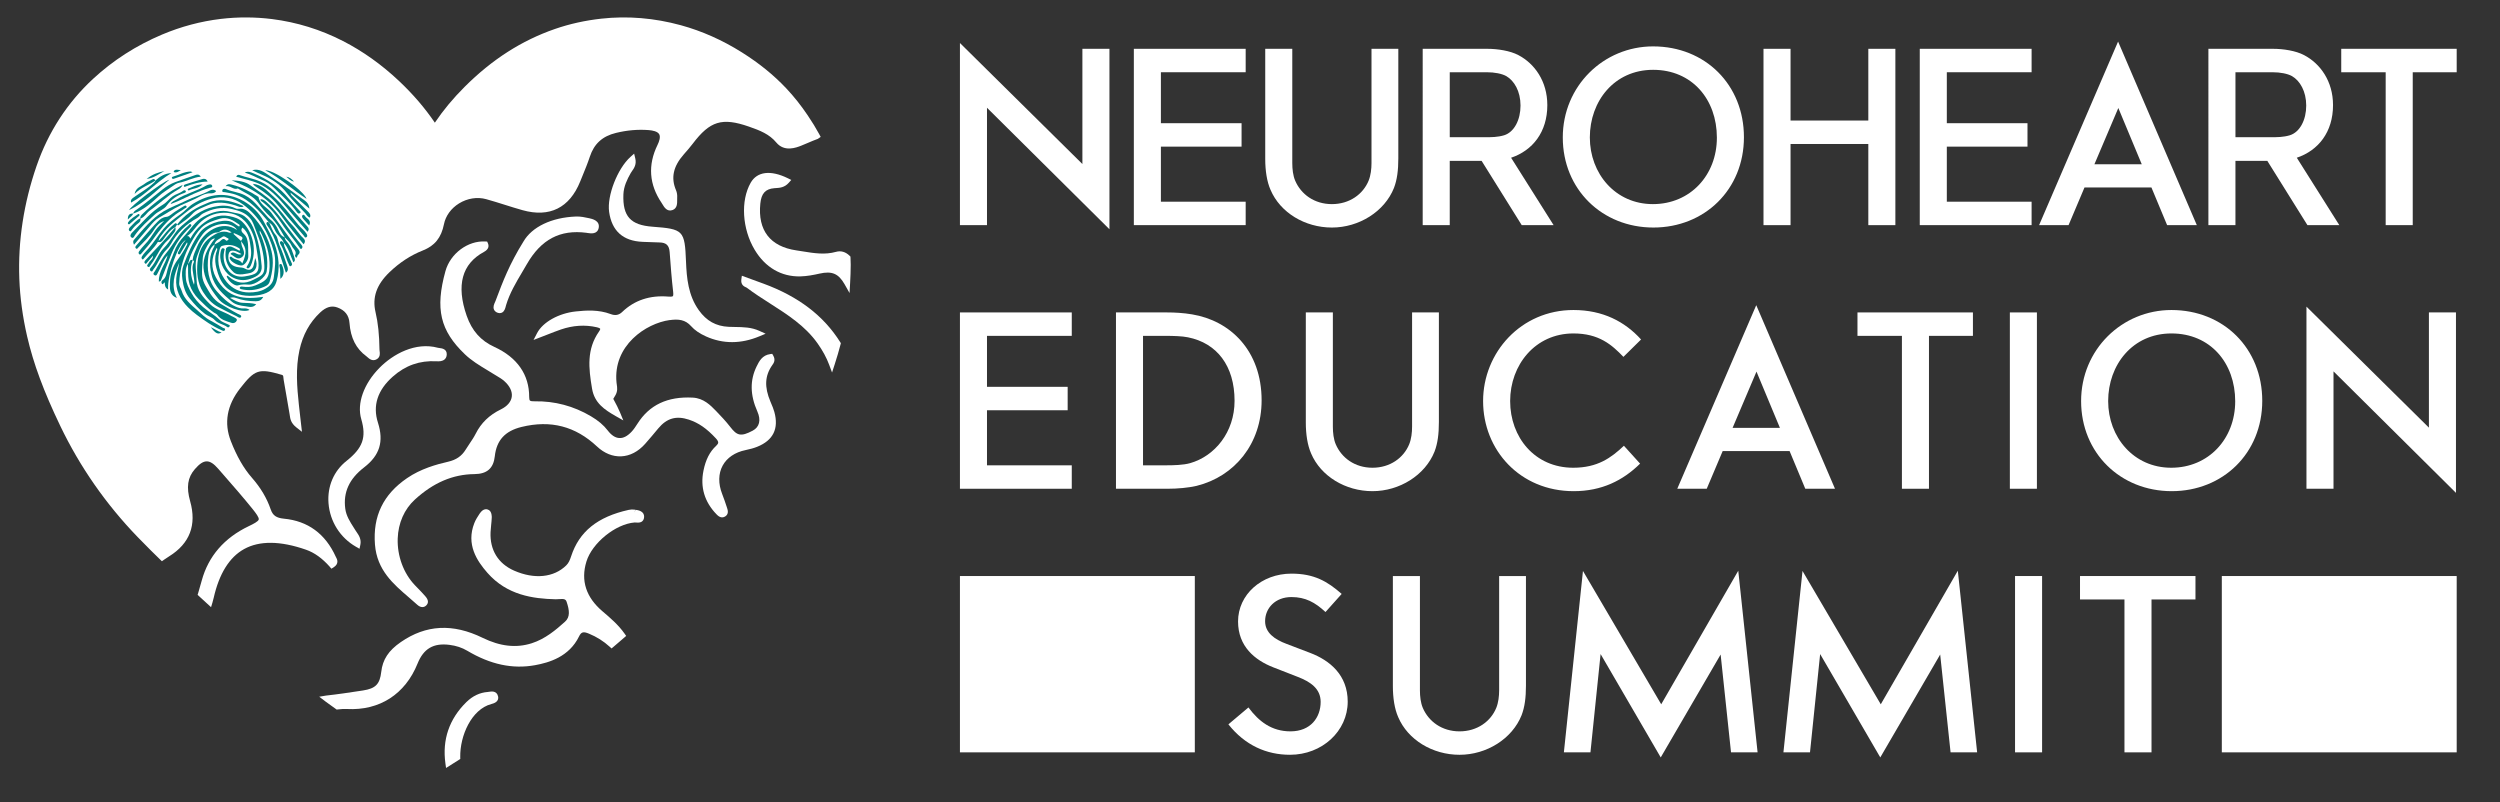 <?xml version="1.0" encoding="UTF-8"?> <svg xmlns="http://www.w3.org/2000/svg" id="Capa_1" viewBox="0 0 1345.58 431.75"><rect x="0" y="0" width="1345.58" height="431.75" fill="#333333" stroke="none"/><defs><style>.cls-1{fill:teal;}.cls-2{fill:#fff;}</style></defs><g><g><path class="cls-2" d="M410.96,152.68l-11.67-4.27-.27,1.94c-.42,3.02,1.6,3.9,2.46,4.28,.16,.07,.38,.17,.45,.22,4.08,3.09,8.45,5.88,12.68,8.58,9.27,5.92,18.86,12.05,25.5,21.49,2.73,3.88,4.74,7.58,6.14,11.33l1.59,4.24,1.4-4.31c1.26-3.89,2.3-7.42,3.17-10.81l.17-.66-.36-.58c-8.96-14.24-22.46-24.53-41.27-31.46Z"></path><path class="cls-2" d="M177.5,305.09l.88,1,1.13-.7c3.24-2.01,1.86-4.54,1.4-5.38l-.19-.36c-5.61-12.36-15-19.25-27.91-20.48-4.07-.39-5.99-1.73-7.1-4.97-2.09-6.09-5.4-11.67-10.12-17.05-4.41-5.03-8.12-11.47-11.33-19.7-3.81-9.75-2.14-19.31,4.96-28.39,7.98-10.22,10.07-10.9,22.32-7.35,.87,.25,.91,.46,1.01,1.66,.03,.37,.06,.74,.13,1.1,.64,3.37,1.2,6.75,1.76,10.13,.47,2.8,.93,5.6,1.44,8.38l.11,.74c.24,1.69,.56,4.01,3.55,6.35l2.98,2.34-.88-7.67c-.28-2.46-.53-4.61-.76-6.75-1.03-9.55-1.85-19.69,.3-29.53,1.82-8.31,5.47-14.94,11.17-20.29,3.18-2.97,6.13-3.82,9.26-2.67,4.08,1.49,6.2,4.22,6.5,8.34,.58,8.02,3.55,13.87,9.07,17.9,.2,.15,.4,.33,.6,.51,.97,.86,2.76,2.46,5.09,1.04,1.89-1.16,1.61-3.18,1.46-4.27-.04-.27-.08-.54-.08-.8-.1-8.03-.77-14.43-2.11-20.15-1.87-7.96,.49-14.79,7.44-21.5,5.42-5.23,11.47-9.18,17.99-11.75,6.43-2.53,9.94-6.89,11.38-14.13,.89-4.49,3.85-8.57,8.12-11.2,4.49-2.77,9.8-3.61,14.57-2.3,3.37,.93,6.7,1.98,10.03,3.03,3.19,1,6.37,2.01,9.59,2.91,14.57,4.08,25.29-1.26,31.01-15.42l1.22-2.99c1.38-3.37,2.81-6.84,3.98-10.38,2.29-6.95,6.76-11.02,14.07-12.8,6-1.46,11.76-1.96,17.57-1.52,2.11,.16,4.8,.68,5.69,2.22,.85,1.5-.01,3.95-.89,5.74-5.29,10.8-4.55,21.3,2.18,31.21,.17,.25,.33,.53,.51,.82,.86,1.45,2.46,4.16,5.43,3.03,2.5-.94,2.46-3.62,2.44-5.39,0-.4-.01-.8,.01-1.16,.1-1.47-.12-2.91-.61-4.06-2.86-6.7-1.55-12.83,4.14-19.3l.32-.37c1.55-1.76,3.1-3.52,4.51-5.39,9.3-12.27,15.8-14.24,30.23-9.23,6.08,2.11,11.03,4.09,14.76,8.57,4.36,5.24,10.69,2.77,13.39,1.71,1.26-.49,2.51-1.03,3.76-1.57,1.72-.74,3.45-1.48,5.21-2.1l1.53-1.06-.88-1.63c-1.69-3.12-3.68-6.37-6.08-9.93-3.66-5.43-7.44-10.19-11.56-14.56-6.8-7.21-14.64-13.56-23.95-19.41-10.47-6.58-21.5-11.48-32.77-14.57-14.29-3.91-28.71-5.11-42.83-3.54-8.73,.97-17.11,2.83-24.91,5.53-17.99,6.23-33.91,16.43-48.67,31.18-6.21,6.21-11.41,12.44-16.02,19.28-5.38-7.93-11.7-15.29-19.3-22.46-9.3-8.77-19.44-16-30.17-21.5-12.04-6.17-24.88-10.14-38.17-11.81-9.13-1.14-18.38-1.17-27.51-.09-10.83,1.29-21.5,4.13-31.72,8.45-13.86,5.86-26.33,13.87-37.06,23.8-13.87,12.84-24.1,28.59-30.41,46.82-6.93,20.05-10.07,40.5-9.31,60.79,.38,10.13,1.79,20.56,4.2,30.99,3.39,14.71,8.91,29.6,17.87,48.28,10.55,21.98,24.55,42.09,41.63,59.76,2.34,2.42,4.7,4.82,7.09,7.19,1.45,1.44,2.91,2.86,4.37,4.29l1.58,1.54,1.08-.77c.93-.66,1.87-1.29,2.84-1.89,11.08-6.89,14.88-16.85,11.29-29.61-2.14-7.63-1.39-12.81,2.54-17.32,4.8-5.51,7.88-5.55,12.56-.18l3,3.44c5.15,5.89,10.47,11.98,15.45,18.16,1.88,2.33,3.59,4.64,3.36,5.69-.24,1.07-2.88,2.41-5.34,3.58-13.24,6.33-21.77,16.19-25.35,29.33-.61,2.24-1.24,4.49-1.92,6.72l-.29,.95,7.23,6.63,.73-2.42c.26-.85,.49-1.72,.69-2.61,2.96-13.04,8.46-21.87,16.36-26.25,8.28-4.59,19.5-4.48,33.33,.34,4.52,1.58,8.72,4.59,12.82,9.21Z"></path><path class="cls-2" d="M341.96,274.35l-.35,1.55,.22-1.57h0c-1.18-.17-2.36-.14-3.39,.09-16.86,3.74-26.73,11.7-31.07,25.08-.64,1.97-1.32,3.54-2.58,4.78-6.66,6.58-17.15,7.65-28.07,2.86-8.62-3.78-13.12-11.14-12.69-20.71,.06-1.28,.19-2.56,.32-3.83,.14-1.37,.28-2.74,.33-4.12,.01-.3,.08-2.95-1.52-3.94-.8-.49-2.89-1.3-5.04,1.96-1.03,1.57-2.1,3.2-2.81,5.02-4.54,11.49,1.38,20.36,7.05,26.82,10.53,11.99,24.45,13.91,36.68,14.21,.58,.01,1.22-.03,1.86-.08,2.55-.19,3.56-.11,4.09,1.5,1.52,4.55,1.95,8.1-.87,10.64-4.89,4.41-10.71,9.31-17.92,11.61-8.33,2.67-16.97,1.71-26.42-2.91-16.06-7.85-30.48-7.1-44.06,2.29-6.61,4.57-9.76,9.36-10.52,16.02-.76,6.64-3.07,8.98-9.86,10.02l-1.06,.16c-6.15,.93-12.5,1.9-18.77,2.58l-3.7,.62,3.57,2.71c1.06,.78,2.13,1.55,3.2,2.31l2.64,1.9,.63-.08c1.74-.23,3.35-.31,4.89-.23,17.51,.94,31.37-7.97,38-24.45,3.25-8.06,8.54-11.17,17.17-10.08,3.64,.46,6.77,1.5,9.58,3.17,12.48,7.43,24.43,9.97,36.49,7.77,7.6-1.39,18.32-4.5,23.67-15.47,1.2-2.45,2.29-2.76,5.34-1.5,4.23,1.75,7.87,4.05,11.14,7.03l1.03,.93,1.06-.89c1.18-.99,2.35-2,3.51-3.01l3.3-2.84-.83-1.18c-3.37-4.81-7.89-8.65-11.89-12.04-8.9-7.55-11.82-16.57-8.69-26.79,3.06-10.02,15.68-20.25,25.97-21.05,.26-.02,.53,.01,.81,.03,.97,.08,2.31,.18,3.31-.72,.61-.55,.94-1.33,.97-2.32,.09-3.16-3.27-3.63-4.71-3.84Z"></path><path class="cls-2" d="M415.01,216.96l-.33-.77h0c-3.35-7.93-3.06-13.97,1.05-19.77,.66-.91,1.87-2.59,.43-5.07l-.53-.91-1.05,.14c-4.34,.58-5.97,3.86-7.28,6.5-3.73,7.52-3.62,15.5,.34,24.41,2.05,4.61,1.14,8.36-2.49,10.29-6.5,3.45-8.52,2.63-12.08-1.97-2.39-3.08-5.1-5.96-7.68-8.62-2.97-3.06-6.67-6.88-12.54-7.18-13.59-.7-23.33,3.9-29.76,14.05-.95,1.5-1.98,3.07-3.19,4.34-2.22,2.34-4.4,3.5-6.58,3.36-2.15-.11-4.24-1.48-6.22-4.06-2.23-2.9-5.11-5.34-9.07-7.68-9.31-5.5-19.47-8.2-30.16-8.02-1.15,.01-2.23-.02-2.63-.41-.28-.28-.43-.94-.42-1.89,.06-12.01-6.42-21.34-18.75-26.98-7.34-3.36-12.07-8.69-14.89-16.77-5.71-16.4-2.58-27.96,9.31-34.37,2.79-1.5,2.68-3.37,2.1-4.68l-.39-.88-.97-.05c-9.4-.55-18.86,6.49-21.48,15.96-5.61,20.29-2.87,32.01,10.49,44.78,3.56,3.4,7.77,5.94,11.83,8.39,1.15,.69,2.3,1.38,3.43,2.1,.55,.35,1.12,.68,1.68,1.02,1.56,.93,3.03,1.8,4.26,2.91,2.97,2.64,4.4,5.64,4.01,8.43-.38,2.71-2.46,5.12-5.87,6.78-6.22,3.02-10.65,7.31-13.56,13.12-.91,1.81-2.05,3.5-3.26,5.29-.73,1.08-1.46,2.16-2.13,3.26-2.1,3.44-5.09,5.5-9.4,6.49-6.45,1.48-14.78,3.82-22.11,8.83-12.85,8.77-18.51,20.49-17.3,35.81,1.08,13.66,9.81,21.16,18.26,28.41,1.54,1.32,3.08,2.65,4.58,4.01,.87,.79,1.81,1.19,2.69,1.19,.75,0,1.46-.29,2.05-.87,1.39-1.39,1.26-3.03-.58-5.07-1.28-1.48-2.65-2.88-4.01-4.29l-1.51-1.56c-6.1-6.38-9.56-15.76-9.24-25.1,.28-8.33,3.55-15.77,9.22-20.96,9.97-9.13,20.48-13.62,32.11-13.73,6.74-.06,10.22-3.11,10.93-9.61,.94-8.6,5.52-13.61,14.42-15.78,15.69-3.82,28.97-.37,40.59,10.53,3.92,3.68,8.43,5.49,13.01,5.3,4.71-.21,9.16-2.53,12.88-6.71,2.41-2.71,4.73-5.49,7.04-8.28,4.61-5.55,9.7-7.02,16.5-4.77,5.25,1.74,9.6,4.75,14.55,10.09,.85,.92,1.27,1.68,1.25,2.27-.02,.51-.4,1.1-1.12,1.76-3.43,3.15-5.6,7.4-6.81,13.35-1.8,8.85,.53,16.72,6.94,23.41,.72,.75,2.63,2.76,4.96,1.09,1.83-1.31,1.14-3.41,.82-4.4-.83-2.55-1.69-5.09-2.67-7.59-2.16-5.53-2.06-10.94,.28-15.24,2.3-4.23,6.67-7.19,12.31-8.34,2.52-.52,4.52-1.08,6.28-1.79,8.6-3.44,11.71-9.75,9.23-18.75-.45-1.65-1.12-3.22-1.77-4.74Z"></path><path class="cls-2" d="M360.46,172.29c4.64-.64,8.38-.31,11.56,3.3,1.84,2.09,4.53,3.94,8.01,5.5,9.13,4.09,18.79,4.07,28.72-.08l3.33-1.39-3.29-1.51c-4.35-2-8.79-2.06-13.1-2.12-1.19-.02-2.37-.03-3.55-.09-6.79-.34-11.87-3.17-15.99-8.91-5.74-8-6.56-17.33-6.92-26.2-.68-16.82-1.35-17.52-18.05-18.77-11.84-.88-16.08-5.59-15.65-17.37,.16-4.27,2-8.07,3.97-11.54,.21-.37,.46-.73,.72-1.09,1.05-1.49,2.48-3.52,1.71-6.75l-.62-2.59-1.98,1.78c-7,6.29-12.69,20.93-11.48,29.56,1.44,10.26,7.48,15.7,17.93,16.14l.9,.04c2.75,.12,5.5,.24,8.25,.29,3.64,.07,5.23,1.53,5.5,5.18,.52,7.04,1.06,14.31,1.89,21.45,.2,1.74-.07,2.18-.16,2.27-.11,.13-.59,.39-2.47,.24-9.89-.81-18.25,1.97-24.79,8.27-1.78,1.72-3.76,2.09-6.23,1.14-6.48-2.44-13.07-2.02-18.72-1.42-9.22,.96-17.79,5.75-20.86,11.65l-1.92,3.7,7.47-2.89c2.47-.97,4.83-1.9,7.23-2.73,6.53-2.24,13.03-2.66,19.32-1.22,1.39,.32,1.82,.71,1.87,.83,0,0,.12,.39-.64,1.46-6.69,9.54-5.66,19.59-3.75,30.79,1.31,7.69,6.58,11.25,12.82,14.8l4.01,2.28-1.76-4.26c-.97-2.34-2.12-4.49-3.23-6.56-.2-.38-.2-.38-.4-.75l.03-.14,1.05-1.76c1.34-2.24,1.03-4.25,.78-5.87-.05-.33-.1-.65-.13-.97-2.04-20.05,15.88-31.97,28.63-33.72Z"></path><path class="cls-2" d="M457.76,138.73l-.02-.63-.45-.44c-2.17-2.12-4.71-2.85-7.34-2.1-5.96,1.67-11.77,.74-17.92-.26-1.13-.18-2.26-.37-3.39-.53-14.14-2.08-20.86-10.8-19.41-25.22,.55-5.46,2.74-7.85,7.55-8.26l.78-.05c2.1-.13,4.71-.3,6.95-2.83l1.38-1.56-1.87-.92c-9.23-4.52-16.51-3.64-19.98,2.43-5.5,9.63-4.61,24.79,2.13,36.06,5.7,9.53,14.36,14.58,24.57,14.35,3.71-.1,7.19-.78,10.4-1.51,6.67-1.5,10.19,0,13.46,5.77l2.65,4.69,.31-5.38c.18-3.21,.31-6.45,.32-9.79-.02-1.13-.06-2.44-.11-3.81Z"></path><path class="cls-2" d="M211.46,202.67h0c6.77-5.99,14.43-8.7,23.4-8.22,1.53,.08,3.28,.07,4.5-1.06,.48-.45,1.07-1.27,1.1-2.63,.08-2.95-2.68-3.29-3.86-3.43-.31-.04-.61-.07-.87-.14-12.13-3.3-24.25,3.44-31.54,10.86-8.45,8.6-12.19,19.15-9.75,27.53,2.87,9.85,.86,15.53-7.96,22.52-6.83,5.41-10.35,13.69-9.67,22.72,.75,9.84,6.28,18.61,14.8,23.47l1.89,1.08,.45-2.13c.63-3.03-.83-5.14-2-6.85-.23-.33-.45-.66-.66-.99l-.82-1.3c-2.12-3.32-4.13-6.45-4.64-10.32-1.17-8.8,2.15-16.07,10.15-22.22,8.4-6.46,10.69-13.88,7.44-24.06-2.93-9.17-.23-17.53,8.05-24.84Z"></path><path class="cls-2" d="M263.27,372.33c-.26,.04-.51,.09-.73,.11-4.28,.31-8.17,2.15-11.56,5.49-9.23,9.1-13.01,20.2-11.24,32.99l.34,2.43,7.66-4.85-.02-.89c-.23-11.59,6.03-25.84,16.75-28.68,1.07-.28,4.32-1.11,3.59-4.19-.74-3.08-3.68-2.59-4.79-2.4Z"></path><path class="cls-2" d="M315.72,125.32l.61,.09c1.59,.25,5.29,.85,5.93-2.86,.66-3.84-3.57-4.76-5.16-5.1-2.05-.45-4.65-1.02-7.11-.91-13.14,.5-23.72,5.59-28.3,13.55-7.52,12.12-11.11,21.63-14.58,30.83l-.41,1.08c-.07,.19-.17,.4-.27,.62-.5,1.11-1.18,2.62-.53,4.05,.26,.57,.84,1.33,2.13,1.73,.34,.1,.65,.14,.93,.14,.57,0,1.01-.17,1.32-.34,1.27-.72,1.66-2.23,1.97-3.44l.17-.64c1.94-6.36,5.22-11.91,8.71-17.78,.81-1.36,1.61-2.73,2.4-4.1,7.71-13.41,17.93-18.8,32.17-16.94Z"></path></g><g><path class="cls-1" d="M142,119.33c-2.59-4.89-6.5-8.67-11.19-11.24-9.15-5.02-18.22-3.81-26.91,1.6-2.5,1.56-4.35,3.92-6.71,5.58-3.33,2.35-6.55,4.74-9.19,7.89-2.83,3.38-5.08,7.18-7.99,10.52-1.21,1.38-2.6,2.68-3.58,4.28-.34,.56-.38,1.08,.12,1.54,.34,.32,.54,.04,.75-.22,2.51-3.09,5.65-5.66,7.7-9.14,1.44,.55,2.14-.27,2.95-1.34,1.84-2.43,3.46-5.11,6.38-6.49,.33-.49,.65-.97,.98-1.46-.61-1.37-1.21-.45-1.8,.01-3.2,2.49-5.38,5.93-8.11,8.86,0,0,0,0,0,0,0,0,0,0,0,0-.02-1.25,.81-2.1,1.45-3.03,3.69-5.31,8.94-8.89,13.88-12.87,3.96-3.2,8.23-5.57,13.1-6.89,6.22-1.7,12.12-.51,17.14,3.23,8.54,6.36,13.59,15.12,16.44,25.33,1.27,4.54,.5,8.87,.02,13.34-.34,3.17-1.86,4.97-4.53,6.53-2.85,1.67-5.86,2.03-8.91,2.04-4.77,.02-9.08-2.09-11.95-5.57-3.67-4.46-5.37-9.95-4.15-15.95,.27-1.32,.47-3.16,1.61-3.52,2.98-.93,6.05-.69,8.84,1.03,.59,.36,1.17,.68,.57,1.58-1.07-.56-2.15-1.09-3.21-1.67-1.42-.78-2.76-1.02-4,.32,0,0,0,0,0,0,0,0,0,0,0,0-1,4.99,.14,9.32,3.94,12.84,1.39,1.28,3.14,1.3,4.81,1.18,.97-.07,1.94-.35,2.95-.46,4.08-.44,5.82-3.91,3.95-8.33,0,0,0,0,0-.01,0,0,0,.01,0,.02-.32,1.55-.53,2.7-.81,3.82-.63,2.51-2.4,3.21-4.7,1.89-1.03-.59-2.18-.59-3.32-.71-3.81-.4-5.89-2.67-5.62-6.04,.21-2.56,1.28-3.39,3.74-2.69,1.04,.3,1.98,.94,3.35,1.61-2.34,1.18-3.98-2.21-5.84-.2,.03,.13,.02,.24,.07,.27,1.89,1.08,3.69,3.49,6.04,1.57,2-1.63,.74-3.85,0-5.84-.33-.87-.38-1.84-.54-2.77,.05,.06,.1,.12,.14,.18,0,.01,.01,.03,.02,.04,0-.01-.01-.03-.02-.04,2.91,3.67,3.03,6.26,.54,11.85-1.23-2.39-4.17-1.72-5.72-3.5-.23-.26-.59-.24-.87,.02-.38,.37-.17,.74,0,1.12,.75,1.69,4.56,3.69,6.4,3.44,1.41-.19,3.58-2.81,3.43-5.12-.14-2.12,.03-4.26-.17-6.37-.19-2.02-.55-3.96-2.27-5.5-.77-.69-1.99-1.91-.7-3.41,3.61,2.91,3.88,7.15,4.5,11.19,.52,3.39-.06,6.64-2.01,9.55-.23,.35-.48,.72-.03,1.05,.38,.28,.83,.16,1.13-.12,.35-.33,.68-.73,.87-1.16,3.45-7.76,1.34-18.03-4.6-23.66-1.87-1.77-4.3-2.49-6.98-3.01-5.98-1.16-10.68,1.13-14.96,4.65-2.43,2-4.4,4.56-5.96,7.45-.45-.64-.53-1.48-1.8-1.34,2.38-1.51,3.68-3.46,5.12-5.23,3.29-4.03,7.63-6.61,12.56-7.19,5.72-.68,11.18,.98,14.81,5.96,2.67,3.66,4.13,7.96,4.79,12.41,.38,2.57,.87,5.13,1.13,7.71,.65,6.44-1.16,6.97-7.33,8.03-7.73,1.33-12.52-6.05-11.16-13.05,.11-.56,.24-1.11,.36-1.67,0,0,0,0,0,0-1.23-1.01-1.75-.2-2.04,.87-1.33,4.98,1.14,11.17,5.43,13.87,3.32,2.1,6.91,2.5,10.52,1.26,4.1-1.4,6.3-3.24,5.99-6.88-.62-7.11-1.67-14.15-4.59-20.74-1.02-2.3-2.4-4.33-4.55-5.95-2.33-1.77-4.99-1.69-7.53-2.41-5.42-1.52-10.07,.19-14.7,2.61-4.5,2.35-6.89,6.8-10.25,10.29-2.44,2.54-4.42,5.53-5.6,8.83-1.14,3.19-2.66,6.23-3.53,9.58-.46,1.78-.69,4.17-2.68,5.49-.56,.37-.79,1.38-.09,1.96,.77,.63,.6-1.1,1.4-.69q-.21,2.64,1.76,3.68c-.51-7.48,5.35-24.84,9.5-26.63-1.9,1.98-2.69,3.99-3.74,5.87-.31,.55-.88,1.3-.18,1.73,.76,.47,1.04-.43,1.37-.97,1.08-1.81,2.17-3.61,3.25-5.42,.27,.59,.17,.96,0,1.3-1.45,2.86-3.14,5.51-5.08,8.12-2.51,3.39-4,7.75-4.11,12.12-.08,3.12-.5,6.84,3.73,8.41-3.46-6.67-1.3-12.86,1.28-19.01-.45,2.84-1.4,5.64-1.63,8.49-.5,6.16,2.02,11.21,6.31,15.55,1.49,1.5,3.07,2.85,4.74,4.09,4.24,3.15,8.55,6.2,13.45,8.3,.64,.28,1.26,.67,1.67-.12,.51-1-.55-.93-1.02-1.21-2.26-1.35-4.49-2.78-6.84-3.97-2.73-1.39-4.81-3.57-7.04-5.54-3.39-3-7.01-5.87-8.38-10.5-.39-1.31-1.36-2.4-1.31-3.89,.27-7.79,2.48-15.05,6.27-21.8,1.62-2.89,3.33-5.8,5.7-8.16,2.67-2.66,6.17-3.72,9.73-4.81,4.35-1.33,7.35,.89,10.51,3.03,.26,.17,.6,.62,.03,1.14-1.61-.74-2.85-2.19-4.66-2.75-4.84-1.49-13.32,1.68-16.55,6.09-3.9,5.32-6.39,11.33-8.68,17.41-.9,2.39-1,5.04-.63,7.66,.53,3.75,1.44,7.21,3.94,10.29,2.48,3.06,5.08,5.92,8.22,8.29,1.67,1.26,3.83,1.74,5.27,3.34,1.81,2.01,4.65,2.16,6.69,3.75,.46,.36,.97,.13,1.26-.33,.43-.69-.22-.79-.62-1-1.59-.82-3.47-1.34-4.71-2.53-2.73-2.64-6.07-4.44-8.92-6.91-2.59-2.24-4.71-4.66-6.38-7.72-1.35-2.48-2.67-4.91-2.85-7.66-.17-2.63-.47-5.42,1.11-7.87,.02,.79,.06,1.58,.05,2.37-.03,2.98,0,6.2,.83,8.8,.86,2.7,2.62,5.57,4.84,7.75,2.63,2.59,5.2,5.25,8.27,7.34,.6,.41,1.35,.57,1.8,1.22,1.87,2.68,4.86,3.4,7.72,4.31,1.17,.37,2.28-.22,2.7-1.17,.47-1.06-.76-1.42-1.49-1.88-.41-.26-.91-.38-1.32-.63-3.77-2.33-8.27-3.21-11.63-6.5-3.75-3.67-7.08-7.38-7.14-12.95-.05-4.27-1.22-8.58,.28-12.81,1.77-5,3.55-9.89,8.98-12.4,1.08-.5,2.1-.05,3.01-.7,2.31-1.67,4.01-1.57,6.59,.35-.52,.06-.96,.25-1.27,.12-3.86-1.55-7.14,.47-9.91,2.35-4.57,3.11-6.64,8.39-7.17,13.53-.56,5.39-.09,11.22,2.96,16.03,2.06,3.25,4.73,6.3,8.3,8.18,3.16,1.67,6.36,3.26,9.59,4.81,.81,.39,2.03,1.5,2.58,.48,.51-.94-1.08-1.36-1.84-1.75-3.18-1.64-6.15-3.64-9.27-5.38-3.81-2.12-5.9-6.02-8.02-9.68-.96-1.65-1.67-3.63-1.82-5.51-.22-2.85,.13-5.74,.27-8.61,.17-3.71,1.98-6.77,3.98-9.72,.54-.8,1.37-1.54,2.69-1.64-8.84,11.13-8.29,20.07,1.85,32.62,3.48,4.3,13.18,7.74,16.74,5.88-.96-.8-2.08-.86-3.2-.8-1.61,.09-3.06-.41-4.48-1.06-3.95-1.8-7.01-4.88-9.77-7.97-4.86-5.43-5.66-12.28-4.69-19.29,.32-2.3,1.2-4.57,3.26-6.08,.49-2.42,2.81-3.02,4.44-4.21,.91-.66,2.01,.63,3.05,.99,.07,.02,.11,.49,0,.6-.34,.35-.96,.8-1.25,.47-1.61-1.87-2.42-.19-3.52,.62-.83,.61-1.81,1.03-2.72,1.54-.03,.32,.05,.71-.09,.96-2.88,4.89-2.73,9.96-1.47,15.34,1.55,6.58,6.3,10.53,11.01,14.53,1.92,1.63,4.64,2.07,7.1,2.37,1.81,.22,4.12,1.19,5.91-1.11-2.61-.65-4.96-.65-7.29-.73-2.49-.09-4.51-1.37-6.81-2.67,1.26-.39,2.17-.31,3.12,.04,3.47,1.3,7.07,1.78,10.78,1.8,1.88,0,3.12-.65,3.99-2.37-9.69,1.36-19.28,1.22-25.5-10.5-2.62-4.93-2.61-10.62,.47-15.91,.13,.26,.25,.39,.25,.52,.02,.24,.03,.51-.06,.72-1.82,4.28-.9,8.46,.46,12.61,1.06,3.24,2.8,6.23,5.41,8.27,4.57,3.56,10.22,4.22,15.7,3.48,4.59-.62,9.06-2.4,10.47-7.73,1.78-6.72,1.3-13.31-1.07-19.84-1.54-4.24-3.73-8.14-5.83-12.1Zm-12.1,8.01c1.19,.71,.37,1.52-.13,2.2,0,0,0-.02,0-.03-.02,.04-.04,.07-.07,.11,0,.01-.01,.03-.02,.04-1.34-1.26-2.69-2.51-4.03-3.77,.1-.14,.21-.28,.31-.42,1.32,.61,2.69,1.13,3.93,1.87Zm-25.48,25.94c-1.85-4.59-2.28-8.8-.79-13.13,.01-.03,.02-.07,.03-.1,0-.01,0-.02,.01-.04,.48,.19,.94,.48,.67,1.05-1.4,2.9-.34,5.78,.04,8.65,.14,1.04,.39,2.05,.04,3.57Zm1.72-20.62c-.98,2.38-2.18,4.7-2.49,7.31,0,0,0,0-.01,0-.01,0-.02,0-.03,0,0,0,0,0,0,0-1.74-.56-1.42,1.53-2.37,1.97,.01-.04,.02-.08,.03-.13,.03-.13,.07-.27,.1-.4,.76-2.94,1.96-5.73,3.38-8.39,1.28-2.41,2.67-4.77,4.36-6.98,3.34-4.36,10.6-6.96,15.66-4.65,1.1,.5,2.04,1.12,2.8,2.41-8.2-5.75-18.19,1-21.43,8.87Z"></path><path class="cls-1" d="M91.91,131.47c3.34-6.18,8.16-10.81,14.31-14.15,1.12-.61,1.91-1.83,3.03-2.42,4.89-2.56,10.06-3.73,15.56-2.39,3.61,.88,7.09,1.78,9.76,4.92,1.7,2,2.19,4.21,3.11,6.43,2.54,6.14,4.38,12.36,4.61,19.06,.12,3.53-.45,4.96-3.6,6.51-.73,.36-1.46,.72-2.19,1.1-4.88,2.57-9.03,2.08-13.27-1.55-.33-.28-.66-.8-1.24-.4,.41,2.3,4.28,5.63,6.13,5.02,1.97-.65,3.9-.5,5.87-.4,3.39,.16,9.02-3.83,9.55-7.16,1.04-6.59-.5-12.87-2.91-18.98-.38-.96-1.16-1.77-.76-2.96,3.26,6.11,5.43,12.39,5.24,19.54-.19,6.71-2.42,7.79-7.78,10.02-2.18,.9-4.55,.97-6.91,.61-.58-.09-1.26-.08-1.4,.63-.08,.4,.38,.63,.82,.74,3.72,.89,7.42,.62,10.93-.72,1.67-.63,3.78-1.28,4.36-3.28,1.56-5.36,2.37-10.8,1.02-16.37-1.81-7.44-5.36-13.94-10.62-19.5-1.88-1.99-3.83-3.82-6.93-3.38-.61,.09-1.35,0-1.9-.28-3.8-1.85-7.74-1.62-11.68-.8-6.8,1.42-11.96,5.75-17.06,10.06-4.03,3.4-6.06,8.44-9.78,12.14-3.07,3.06-4.15,7.52-7.13,10.7-.55,.58-.5,1.29,.11,1.71,.91,.63,1.04-.46,1.36-.86,2.74-3.42,4.05-7.79,7.28-10.9,.81-.78,1.55-1.7,2.08-2.69Z"></path><path class="cls-1" d="M82.46,128.69c3.5-4.93,7.2-9.61,12.09-13.29,1.58-1.19,3.32-2.06,4.89-3.22,.41-.31,1.32-.4,.93-1.13-.46-.84-1.19-.19-1.69,.1-1.55,.9-3.05,1.88-4.56,2.84-1.5,.95-2.94,2.57-4.51,2.72-2.16,.21-3.5,1.33-4.77,2.61-2.31,2.3-4.42,4.8-6.59,7.24-1.68,1.89-3.33,3.8-5.01,5.69-.46,.52-.57,1.02-.04,1.49,.57,.5,.86-.13,1.16-.43,3.16-3.19,6.42-6.27,8.84-10.12,1.2-1.91,2.83-3.52,5.15-4.25-1.54,1.62-3.31,3.08-4.58,4.9-1.91,2.74-3.62,5.6-6.02,7.98-1.04,1.03-1.93,2.22-2.83,3.37-.37,.47-.51,1.15-.04,1.58,.63,.58,1.05-.14,1.37-.52,2.11-2.49,4.33-4.9,6.21-7.55Z"></path><path class="cls-1" d="M149.8,123.89c-1.02-2.38-2.51-4.36-4.54-5.95-.97-.76-1.65-1.81-2.49-2.68-3.49-3.58-6.31-7.8-11.04-10.19-3.28-1.66-6.9-1.87-10.18-3.31-.62-.27-1.61-.3-1.88,.62-.36,1.25,.95,.98,1.42,1.07,1.94,.38,3.83,.63,5.78,1.32,7.94,2.83,12.83,9.1,18.02,15.08,1.88,.98,2.52,2.93,3.38,4.62,1.18,2.33,3.55,3.75,4.5,6.21,2.69,2.99,3.46,6.95,5.15,10.48,.93-.6,.88-1.37,.66-2.07-.97-3.11-1.86-6.27-4.04-8.84-.63-.74-1.27-1.49-1.3-2.54-1.9-.59-2.74-2.19-3.45-3.83Z"></path><path class="cls-1" d="M153.25,127.7s0,.01,0,.02c0,0,.01,0,.02,0,0,0,0,0,0,0,0,0-.01-.01-.02-.02h0Z"></path><path class="cls-1" d="M153.73,125.18c-2.59-3.55-5.11-7.15-7.71-10.69-2.15-2.91-6.23-4.26-6.86-8.43-.03-.17-.37-.29-.58-.42-4.24-2.72-8.7-4.99-13.61-6.2-1.04-.26-2.33-.81-3.55,.78,2.61-.54,4.17,2.19,6.61,1.21,3.77,2.47,8.23,3.89,11.03,7.84,1.88,2.65,4.02,5.19,6.41,7.39,3.43,3.16,5.52,7.16,7.81,11.07,1.43,1.43,2.96,2.81,3.78,4.68,.72,1.64,3.02,2.8,1.7,5.16-.12,.21,.4,.78,.64,1.21,.74-.34,.57-1.16,.91-1.46,1.6-1.41,.99-2.35-.22-3.74-2.29-2.65-4.28-5.56-6.35-8.39Z"></path><path class="cls-1" d="M154.62,104.22c2.88,3.81,6.39,6.91,9.55,10.39,.78,.86,1.3,2.12,2.63,2.5,.62-1.39-.08-2.29-1-3.19-2.69-2.63-5.35-5.29-8-7.95-.57-.57-1.37-1.04-1.44-2.3,3.41,2.9,6.59,5.6,10.15,8.62-.14-2.35-1.33-3.51-2.6-4.44-6.33-4.58-12.61-9.23-19.14-13.49-2.5-1.63-5.17-3.8-9.05-2.74,1.93,.89,3.54,1.72,5.21,2.4,5.44,2.24,10.24,5.6,13.71,10.19Z"></path><path class="cls-1" d="M156.85,120.69c-1.67-1.63-3-3.62-4.48-5.44-1.74-2.14-3.52-4.23-5.45-6.22-3.55-3.66-7.94-6.16-11.96-9.16-3.03-2.26-6.67-2.65-10.33-2.83,3.55,1.55,7.11,2.95,10.47,4.88,6.44,3.69,12.04,8.17,16.37,14.34,3.68,5.24,7.89,10.1,11.93,15.22,1.11-1.34,.85-2.4-.2-3.35-2.44-2.2-3.99-5.14-6.34-7.43Z"></path><path class="cls-1" d="M102.11,122.5c.43-.41,1.25-1.07,.75-1.6-.79-.84-1.19,.34-1.69,.73-5.04,3.92-7.69,9.79-11.69,14.57-2.42,2.89-4.09,6.41-6.05,9.67-.41,.68-1.5,1.57-.26,2.24,1.15,.63,1.43-.71,1.84-1.4,1.8-3.06,2.71-6.61,5.24-9.34-1.19,4.75-4.99,8.74-4.74,14.2,1.06-.19,1.12-.65,1.25-.99,1.88-4.74,3.68-9.5,5.61-14.21,2.2-5.34,5.53-9.91,9.74-13.86Z"></path><path class="cls-1" d="M85.72,117.06c3.85-2.11,7.44-4.67,11.46-6.51,3.38-1.55,6.86-2.89,10.13-4.69,1.81-1,3.76-1.92,6.03-1.8,.97,.05,2.08-.17,2.87-.96,.06-.06-.1-.5-.25-.59-1.1-.64-2.21-.43-3.24,.14-3.99,2.21-8.44,3.27-12.53,5.32-3.95,1.99-8.22,3.45-12.04,5.73-6.51,3.9-11.17,9.81-16.07,15.43-.55,.63-.48,1.35,.04,2.6,2.99-3.49,5.75-6.67,8.47-9.89,1.52-1.81,3.09-3.65,5.14-4.77Z"></path><path class="cls-1" d="M153.54,108.78c-4.04-4.08-7.84-8.51-13.27-10.99-3.68-1.68-7.68-2.26-11.45-3.62-.66-.24-1.4,.11-1.67,.98,4.02,1.18,8.16,1.94,11.91,3.59,5.79,2.55,10.2,7.02,14.24,11.84,3.98,4.73,8.08,9.36,12.26,14.18,1.02-1.4,.54-2.09-.2-2.9-3.96-4.34-7.69-8.9-11.82-13.07Z"></path><path class="cls-1" d="M160.46,120.88c-4.34-5.4-8.59-10.89-13.75-15.53-2.99-2.69-5.8-5.97-10.59-6.41,.61,.99,1.33,1.39,2.07,1.85,4.36,2.74,8.39,5.85,11.67,9.93,4.38,5.44,8.98,10.71,13.54,16,.37,.43,.75,1.57,1.58,.91,.73-.58,.32-1.35-.21-2.12-1.21-1.78-3-2.99-4.32-4.63Z"></path><path class="cls-1" d="M72.66,126.55c3.02-4.28,6.95-7.67,10.75-11.17,1.89-1.74,4.78-2.6,6.22-4.59,2.52-3.5,5.7-5.62,9.63-6.95,.37-.13,.77-.31,.8-.83-.37-.95-1.2-.59-1.6-.27-1.66,1.33-3.79,1.68-5.55,2.92-1.89,1.33-3.16,3.28-5.15,4.45-6.55,3.85-11.25,9.77-16.57,14.99-.82,.8-1.49,1.93-.41,2.73,1.02,.76,1.47-.7,1.88-1.28Z"></path><path class="cls-1" d="M96.9,120.6c2.18-1.67,4.6-3.14,6.37-5.17,2.32-2.68,5.54-3.53,8.45-4.9,4.89-2.3,9.96-1.53,14.98,.04,1.33,.42,2.65,1.32,4.38,.62-.14-.37-.44-.49-.75-.62-5.08-2.11-10.21-3.64-15.82-2.29-1.7,.41-3.2,1.18-4.77,1.82-5.71,2.34-10.58,5.85-14.42,10.73,.66,.94,1.16,.08,1.57-.23Z"></path><path class="cls-1" d="M147.58,101.18c4.21,4.2,8.73,8.12,12.23,12.99,.4,.56,.99,1.08,1.64,.58,.82-.64,0-1.12-.41-1.57-1.9-2.12-3.92-4.15-5.72-6.36-5.04-6.21-11.44-10.49-18.77-13.48-1.48-.6-3.05-1.38-4.81-.44,3.26,.91,6.14,2.61,9.2,3.88,2.51,1.04,4.75,2.51,6.63,4.4Z"></path><path class="cls-1" d="M78.45,139.87c-.73,.78-1.23,1.51,.1,2.19,1.24-1.46,2.45-2.87,3.83-4.48,.05,2.04-1.74,2.57-2.28,3.89-.28,.68-1.49,1.39-.55,2.06,.95,.69,1.28-.66,1.7-1.2,3.26-4.2,4.96-9.47,9.09-13.1,1.21-1.06,2.08-2.5,3.11-3.76,.75-.92,1.42-1.87,.87-3.14-2.84,3.34-5.63,6.71-8.7,9.85-2.45,2.51-4.77,5.13-7.16,7.69Z"></path><path class="cls-1" d="M94.31,122.33s0,0,0,0l.03-.03s0,0,0,0c0,0,0,0,0,0,0,0,0,0,0,0h0s-.01,0-.02,0c0,0,0,.01-.01,.02h0Z"></path><path class="cls-1" d="M161.87,131.29c-2.4-2.66-4.49-5.56-6.62-8.43-3.68-4.97-7.25-10.04-11.92-14.19-.92-.81-1.84-1.53-3.17-1.48-.01,.97,.74,1.17,1.21,1.55,4.11,3.28,7.55,7.31,10.32,11.63,2.96,4.63,6.75,8.58,9.73,13.15,.22,.33,.59,.71,.98,.27,.24-.27,.48-.78,.38-1.07-.17-.52-.53-1.01-.91-1.43Z"></path><path class="cls-1" d="M142.74,91.67c8.14,4.15,14.58,10.37,22.27,15.36-1.7-4.68-17.99-15.89-22.27-15.36Z"></path><path class="cls-1" d="M92.25,93.18c-3.54,.11-6.24,1.85-8.71,4.08,.03,.57-.4,.81-.76,1.15-3.27,3.06-7.2,5.22-10.8,7.83-.91,.66-1.81,1.22-1.44,2.82,8.06-4.4,14-11.34,21.71-15.88Z"></path><path class="cls-1" d="M144.91,119.88s.01,0,.02,0c0,0,0,0,0,0,0,0,0,0,0,0,0-.01-.02-.02-.03-.03,0,0,0,0,0,0,0,.01,0,.02,.01,.03Z"></path><path class="cls-1" d="M143.62,119.62c-.56,.69-.07,1.33,.39,1.96,2.4,3.35,3.94,7.11,5.21,11,1.53,4.68,3.06,9.35,4.66,14.22,1.65-1.33,1.03-2.74,.61-3.96-1.27-3.68-2.49-7.4-4.1-10.93-.84-1.85-.69-4.02-2.14-5.66-1.63-1.83-2.25-4.23-3.32-6.38-.44-.12-.92-.72-1.29-.26Z"></path><path class="cls-1" d="M69.5,113.07c8.34-3.93,14.71-10.56,21.7-16.36-3.73,1.01-21.2,14.48-21.7,16.36Z"></path><path class="cls-1" d="M80.7,113.3c5.16-3.64,9.64-8.19,15.19-11.31,.85-.48,1.73-.97,2.44-2.49-1.39,.72-2.23,1.18-3.08,1.6-3.45,1.69-6.42,4.06-9.49,6.33-3.22,2.38-6.2,5-9.09,7.75-.65,.62-1.22,1.33-1.2,2.32l.13,.18c2.27-.82,3.29-3.1,5.1-4.38Z"></path><path class="cls-1" d="M94.97,107.4c-1.09,.71-2.51,.91-3.15,2.44,1.36-.54,2.75-1.02,4.09-1.63,5.62-2.53,11.05-5.52,17.06-7.14,.49-.13,1.53-.14,1.23-1.12-.22-.73-.97-.8-1.66-.62-.47,.12-.98,.21-1.39,.45-5.13,3.08-11.12,4.35-16.17,7.62Z"></path><path class="cls-1" d="M152.76,130.68s.01,0,.02,0h0s0,0,0,0c0,0,0,0,0,0h0s0,0,0,0c0,0-.01-.02-.02-.02,0,0,0,.01,0,.02Z"></path><path class="cls-1" d="M150.96,129.95c-.42,.3-.33,.98-.08,1.37,2.19,3.4,2.84,7.43,4.59,11,.21,.42,.3,1.29,1.13,.86,.57-.3,.7-.91,.45-1.5-.56-1.35-1.26-2.66-1.72-4.04-.78-2.35-2.5-4.36-2.57-6.96-.65-.15-.93-1.35-1.8-.73Z"></path><path class="cls-1" d="M98.98,100.25c.28,.66,.8,.18,1.23,.03,3.67-1.27,7.35-2.54,11.54-2.54-.63-1.53-1.77-1.67-2.76-1.39-3.1,.87-6.16,1.9-9.23,2.89-.46,.15-1.02,.47-.78,1.02Z"></path><path class="cls-1" d="M95.31,120.85h0s.02-.02,.03-.03c0,0,0,0,0,0v.02s-.02,.01-.02,.02c0,0,0,0,0,0,0,0,0,0,0,0Z"></path><path class="cls-1" d="M81.74,96.7c-1.26,.74-2.68,1.26-3.8,2.16-1.91,1.54-4.88,2.01-5.51,5.55,3.33-3.49,7.56-4.74,11.09-7.15-.27-1.2-.92-1.07-1.78-.57Z"></path><path class="cls-1" d="M83.52,97.27s0,0,0,.01h0s.01-.01,.02-.02c0,0,0,0,0,0,0,0-.02,.01-.02,.02Z"></path><path class="cls-1" d="M93.83,96.12c3.12-1.09,6.25-2.17,9.82-3.41-.61-.25-.83-.41-1.04-.41-3.48,.08-6.44,1.93-9.68,2.83-.3,.08-.56,.45-.37,.78,.3,.54,.81,.38,1.27,.21Z"></path><path class="cls-1" d="M70.84,123.86c1.04-1.48,2.29-2.73,3.74-3.83,.71-.54,1.23-1.32,1.02-2.34,0,0-.13-.18-.13-.18-2.17,1.03-3.61,2.9-5.26,4.53-.29,.28-.56,.61-.74,.96-.25,.48-.13,1.02,.26,1.34,.56,.46,.88-.13,1.13-.48Z"></path><path class="cls-1" d="M150.92,142.07c-.63,.15-.63,.75-.5,1.2,.61,2.16,.29,4.38,.49,6.83,2-1.62,2.26-4.2,.96-7.16-.2-.45-.31-1.01-.95-.86Z"></path><path class="cls-1" d="M69.67,120.66c1.79-1.53,3.59-3.06,5.36-4.62,.11-.1,.09-.5-.02-.66-.1-.14-.5-.27-.6-.19-1.88,1.41-4.09,2.43-5.43,4.47-.26,.4-.24,.97,.46,1.1,.09-.04,.18-.05,.24-.1Z"></path><path class="cls-1" d="M164.35,116.56c-.33-.44-.79-1.37-1.48-.76-.62,.55-.18,1.38,.3,1.95,.98,1.16,2.02,2.28,3.24,3.63,1.36-2.82-1.06-3.5-2.06-4.83Z"></path><path class="cls-1" d="M78.92,96.33c4.06-.55,6.68-2.76,9.56-4.26-3.32,.69-6.46,1.7-9.56,4.26Z"></path><path class="cls-1" d="M101.65,102.51c2.14-1.21,4.92-.88,7.4-3.28-3.3,.07-5.5,1.46-7.83,2.37-.12,.05-.22,.46-.14,.59,.1,.17,.47,.38,.58,.32Z"></path><path class="cls-1" d="M119.24,178.9c-2.05-.49-3.56-1.85-5.8-2.8,2.58,3.43,3.94,4.07,5.8,2.8Z"></path><path class="cls-1" d="M93.67,92.66c1.45,.46,2.52-.38,3.64-1.12-1.29,.06-2.68-.76-3.76,.53-.09,.1,.02,.56,.12,.59Z"></path><path class="cls-1" d="M71.75,114.96c5.45-1.89,9.66-5.67,13.79-9.44,2.14-1.95,4.56-3.35,6.86-4.99,1.24-.88,2.59-1.91,4.01-2.17,3.98-.71,7.46-2.88,11.68-3.28-1.01-1.42-1.95-1.23-3.02-.84-3.58,1.29-7.21,2.45-10.78,3.78-2.45,.91-4.7,2.31-6.73,3.89-4.6,3.58-9.02,7.4-13.79,10.76-.85,.6-1.89,1.04-2.03,2.28h0c-1.83-.11-2.96,.5-2.94,3.19,1.28-1.34,2.43-1.92,2.95-3.17Z"></path><path class="cls-1" d="M154.02,95.09c1.27,.85,2.15,2.33,4.25,2.62-1.38-1.45-2.57-2.43-4.25-2.62Z"></path></g></g><g><path class="cls-2" d="M516.67,23.15l65.91,65.13V26.27h14.56V123.39l-65.91-65.39v63.18h-14.56V23.15Z"></path><path class="cls-2" d="M610.27,26.27h60.19v12.61h-45.63v27.43h43.42v12.61h-43.42v29.64h45.63v12.61h-60.19V26.27Z"></path><path class="cls-2" d="M683.85,102.2c-1.95-4.42-2.86-10.27-2.86-16.64V26.27h14.56v61.49c0,3.25,.39,6.76,1.56,9.49,3.12,7.28,10.27,12.61,19.76,12.61s16.77-5.33,19.76-12.61c1.17-2.86,1.56-6.37,1.56-9.49V26.27h14.43v59.02c0,6.37-.65,11.44-2.34,15.86-5.07,12.74-18.85,21.32-33.41,21.32s-27.82-8.06-33.02-20.28Z"></path><path class="cls-2" d="M765.74,26.27h34.71c5.59,0,12.35,1.04,16.77,3.38,8.71,4.55,15.6,14.04,15.6,26.91,0,14.56-7.93,24.44-19.5,28.34l22.88,36.27h-17.16l-21.58-34.58h-17.16v34.58h-14.56V26.27Zm33.54,47.58c3.51,0,6.76,0,10.27-1.04,5.46-1.69,8.84-8.32,8.84-15.99s-3.38-13.39-7.67-15.86c-2.34-1.3-6.24-2.08-10.53-2.08h-19.89v34.97h18.98Z"></path><path class="cls-2" d="M841.14,73.98c0-27.69,21.97-49.01,48.62-49.01,28.08,0,48.88,20.67,48.88,48.88s-21.19,48.62-48.75,48.62-48.75-20.54-48.75-48.49Zm82.94,.13c0-20.67-13.39-36.53-34.32-36.53s-34.06,16.9-34.06,36.4,13.78,35.88,33.93,35.88,34.45-15.6,34.45-35.75Z"></path><path class="cls-2" d="M949.17,26.27h14.56v38.61h41.86V26.27h14.56V121.18h-14.56v-43.68h-41.86v43.68h-14.56V26.27Z"></path><path class="cls-2" d="M1033.28,26.27h60.19v12.61h-45.63v27.43h43.42v12.61h-43.42v29.64h45.63v12.61h-60.19V26.27Z"></path><path class="cls-2" d="M1140.02,22.37l42.38,98.8h-15.99l-8.45-20.28h-36.01l-8.58,20.28h-15.86l42.51-98.8Zm12.74,66.04l-12.61-30.29-12.87,30.29h25.48Z"></path><path class="cls-2" d="M1188.63,26.27h34.71c5.59,0,12.35,1.04,16.77,3.38,8.71,4.55,15.6,14.04,15.6,26.91,0,14.56-7.93,24.44-19.5,28.34l22.88,36.27h-17.16l-21.58-34.58h-17.16v34.58h-14.56V26.27Zm33.54,47.58c3.51,0,6.76,0,10.27-1.04,5.46-1.69,8.84-8.32,8.84-15.99s-3.38-13.39-7.67-15.86c-2.34-1.3-6.24-2.08-10.53-2.08h-19.89v34.97h18.98Z"></path><path class="cls-2" d="M1284.05,38.88h-23.92v-12.61h62.14v12.61h-23.66V121.18h-14.56V38.88Z"></path></g><g><path class="cls-2" d="M516.67,168.16h60.19v12.61h-45.63v27.43h43.42v12.61h-43.42v29.64h45.63v12.61h-60.19v-94.9Z"></path><path class="cls-2" d="M600.65,168.16h27.56c4.03,0,8.84,.26,13.39,1.04,20.54,3.38,37.44,19.5,37.44,46.28,0,23.4-14.56,40.95-34.97,46.02-4.42,1.04-10.27,1.56-15.6,1.56h-27.82v-94.9Zm26.65,82.29c4.42,0,9.62-.13,13.26-1.17,13.26-3.77,23.92-16.64,23.92-33.54,0-18.85-9.49-31.07-25.09-34.19-3.12-.65-7.93-.78-12.22-.78h-11.96v69.68h12.09Z"></path><path class="cls-2" d="M705.69,244.08c-1.95-4.42-2.86-10.27-2.86-16.64v-59.28h14.56v61.49c0,3.25,.39,6.76,1.56,9.49,3.12,7.28,10.27,12.61,19.76,12.61s16.77-5.33,19.76-12.61c1.17-2.86,1.56-6.37,1.56-9.49v-61.49h14.43v59.02c0,6.37-.65,11.44-2.34,15.86-5.07,12.74-18.85,21.32-33.41,21.32s-27.82-8.06-33.02-20.28Z"></path><path class="cls-2" d="M798.25,215.87c0-26.13,20.41-49.01,48.62-49.01,15.86,0,27.69,6.24,36.4,15.86l-9.49,9.36c-6.24-6.5-13.13-12.61-26.91-12.61-20.54,0-34.06,16.9-34.06,36.4s13.26,35.88,33.93,35.88c13.13,0,20.41-5.33,27.3-11.83l8.71,9.62c-9.23,9.1-20.67,14.82-35.75,14.82-28.86,0-48.75-22.1-48.75-48.49Z"></path><path class="cls-2" d="M945.27,164.26l42.38,98.8h-15.99l-8.45-20.28h-36.01l-8.58,20.28h-15.86l42.51-98.8Zm12.74,66.04l-12.61-30.29-12.87,30.29h25.48Z"></path><path class="cls-2" d="M1023.67,180.77h-23.92v-12.61h62.14v12.61h-23.66v82.29h-14.56v-82.29Z"></path><path class="cls-2" d="M1081.77,168.16h14.56v94.9h-14.56v-94.9Z"></path><path class="cls-2" d="M1120.12,215.87c0-27.69,21.97-49.01,48.62-49.01,28.08,0,48.88,20.67,48.88,48.88s-21.19,48.62-48.75,48.62-48.75-20.54-48.75-48.49Zm82.94,.13c0-20.67-13.39-36.53-34.32-36.53s-34.06,16.9-34.06,36.4,13.78,35.88,33.93,35.88,34.45-15.6,34.45-35.75Z"></path><path class="cls-2" d="M1241.41,165.04l65.91,65.13v-62.01h14.56v97.11l-65.91-65.39v63.18h-14.56v-98.02Z"></path></g><g><path class="cls-2" d="M661.16,389.87l10.79-9.1c5.59,7.54,12.48,12.87,22.62,12.87,10.92,0,16.25-7.54,16.25-15.86,0-7.02-5.33-10.79-12.48-13.52l-13-5.07c-10.01-3.9-18.98-11.31-18.98-24.7,0-14.43,12.61-25.74,28.73-25.74,12.22,0,19.37,4.16,27.04,10.92l-8.71,9.75c-5.59-5.2-10.79-8.06-18.33-8.06-8.71,0-14.17,5.98-14.17,13,0,6.11,4.94,9.75,11.57,12.22l12.61,4.81c10.66,4.03,20.28,11.96,20.28,26.26,0,15.86-13.78,28.6-31.07,28.6-12.61,0-24.18-5.07-33.15-16.38Z"></path><path class="cls-2" d="M752.55,385.97c-1.95-4.42-2.86-10.27-2.86-16.64v-59.28h14.56v61.49c0,3.25,.39,6.76,1.56,9.49,3.12,7.28,10.27,12.61,19.76,12.61s16.77-5.33,19.76-12.61c1.17-2.86,1.56-6.37,1.56-9.49v-61.49h14.43v59.02c0,6.37-.65,11.44-2.34,15.86-5.07,12.74-18.85,21.32-33.41,21.32s-27.82-8.06-33.02-20.28Z"></path><path class="cls-2" d="M852,307.31l42.12,71.76,41.47-71.89,10.4,97.76h-14.3l-5.59-52.65-32.24,55.38-32.37-55.64-5.46,52.91h-14.3l10.27-97.63Z"></path><path class="cls-2" d="M970.17,307.31l42.12,71.76,41.47-71.89,10.4,97.76h-14.3l-5.59-52.65-32.24,55.38-32.37-55.64-5.46,52.91h-14.3l10.27-97.63Z"></path><path class="cls-2" d="M1084.56,310.04h14.56v94.9h-14.56v-94.9Z"></path><path class="cls-2" d="M1143.45,322.65h-23.92v-12.61h62.14v12.61h-23.66v82.29h-14.56v-82.29Z"></path></g><rect class="cls-2" x="1195.85" y="310.04" width="126.42" height="94.9"></rect><rect class="cls-2" x="516.67" y="310.04" width="126.42" height="94.9"></rect></svg> 